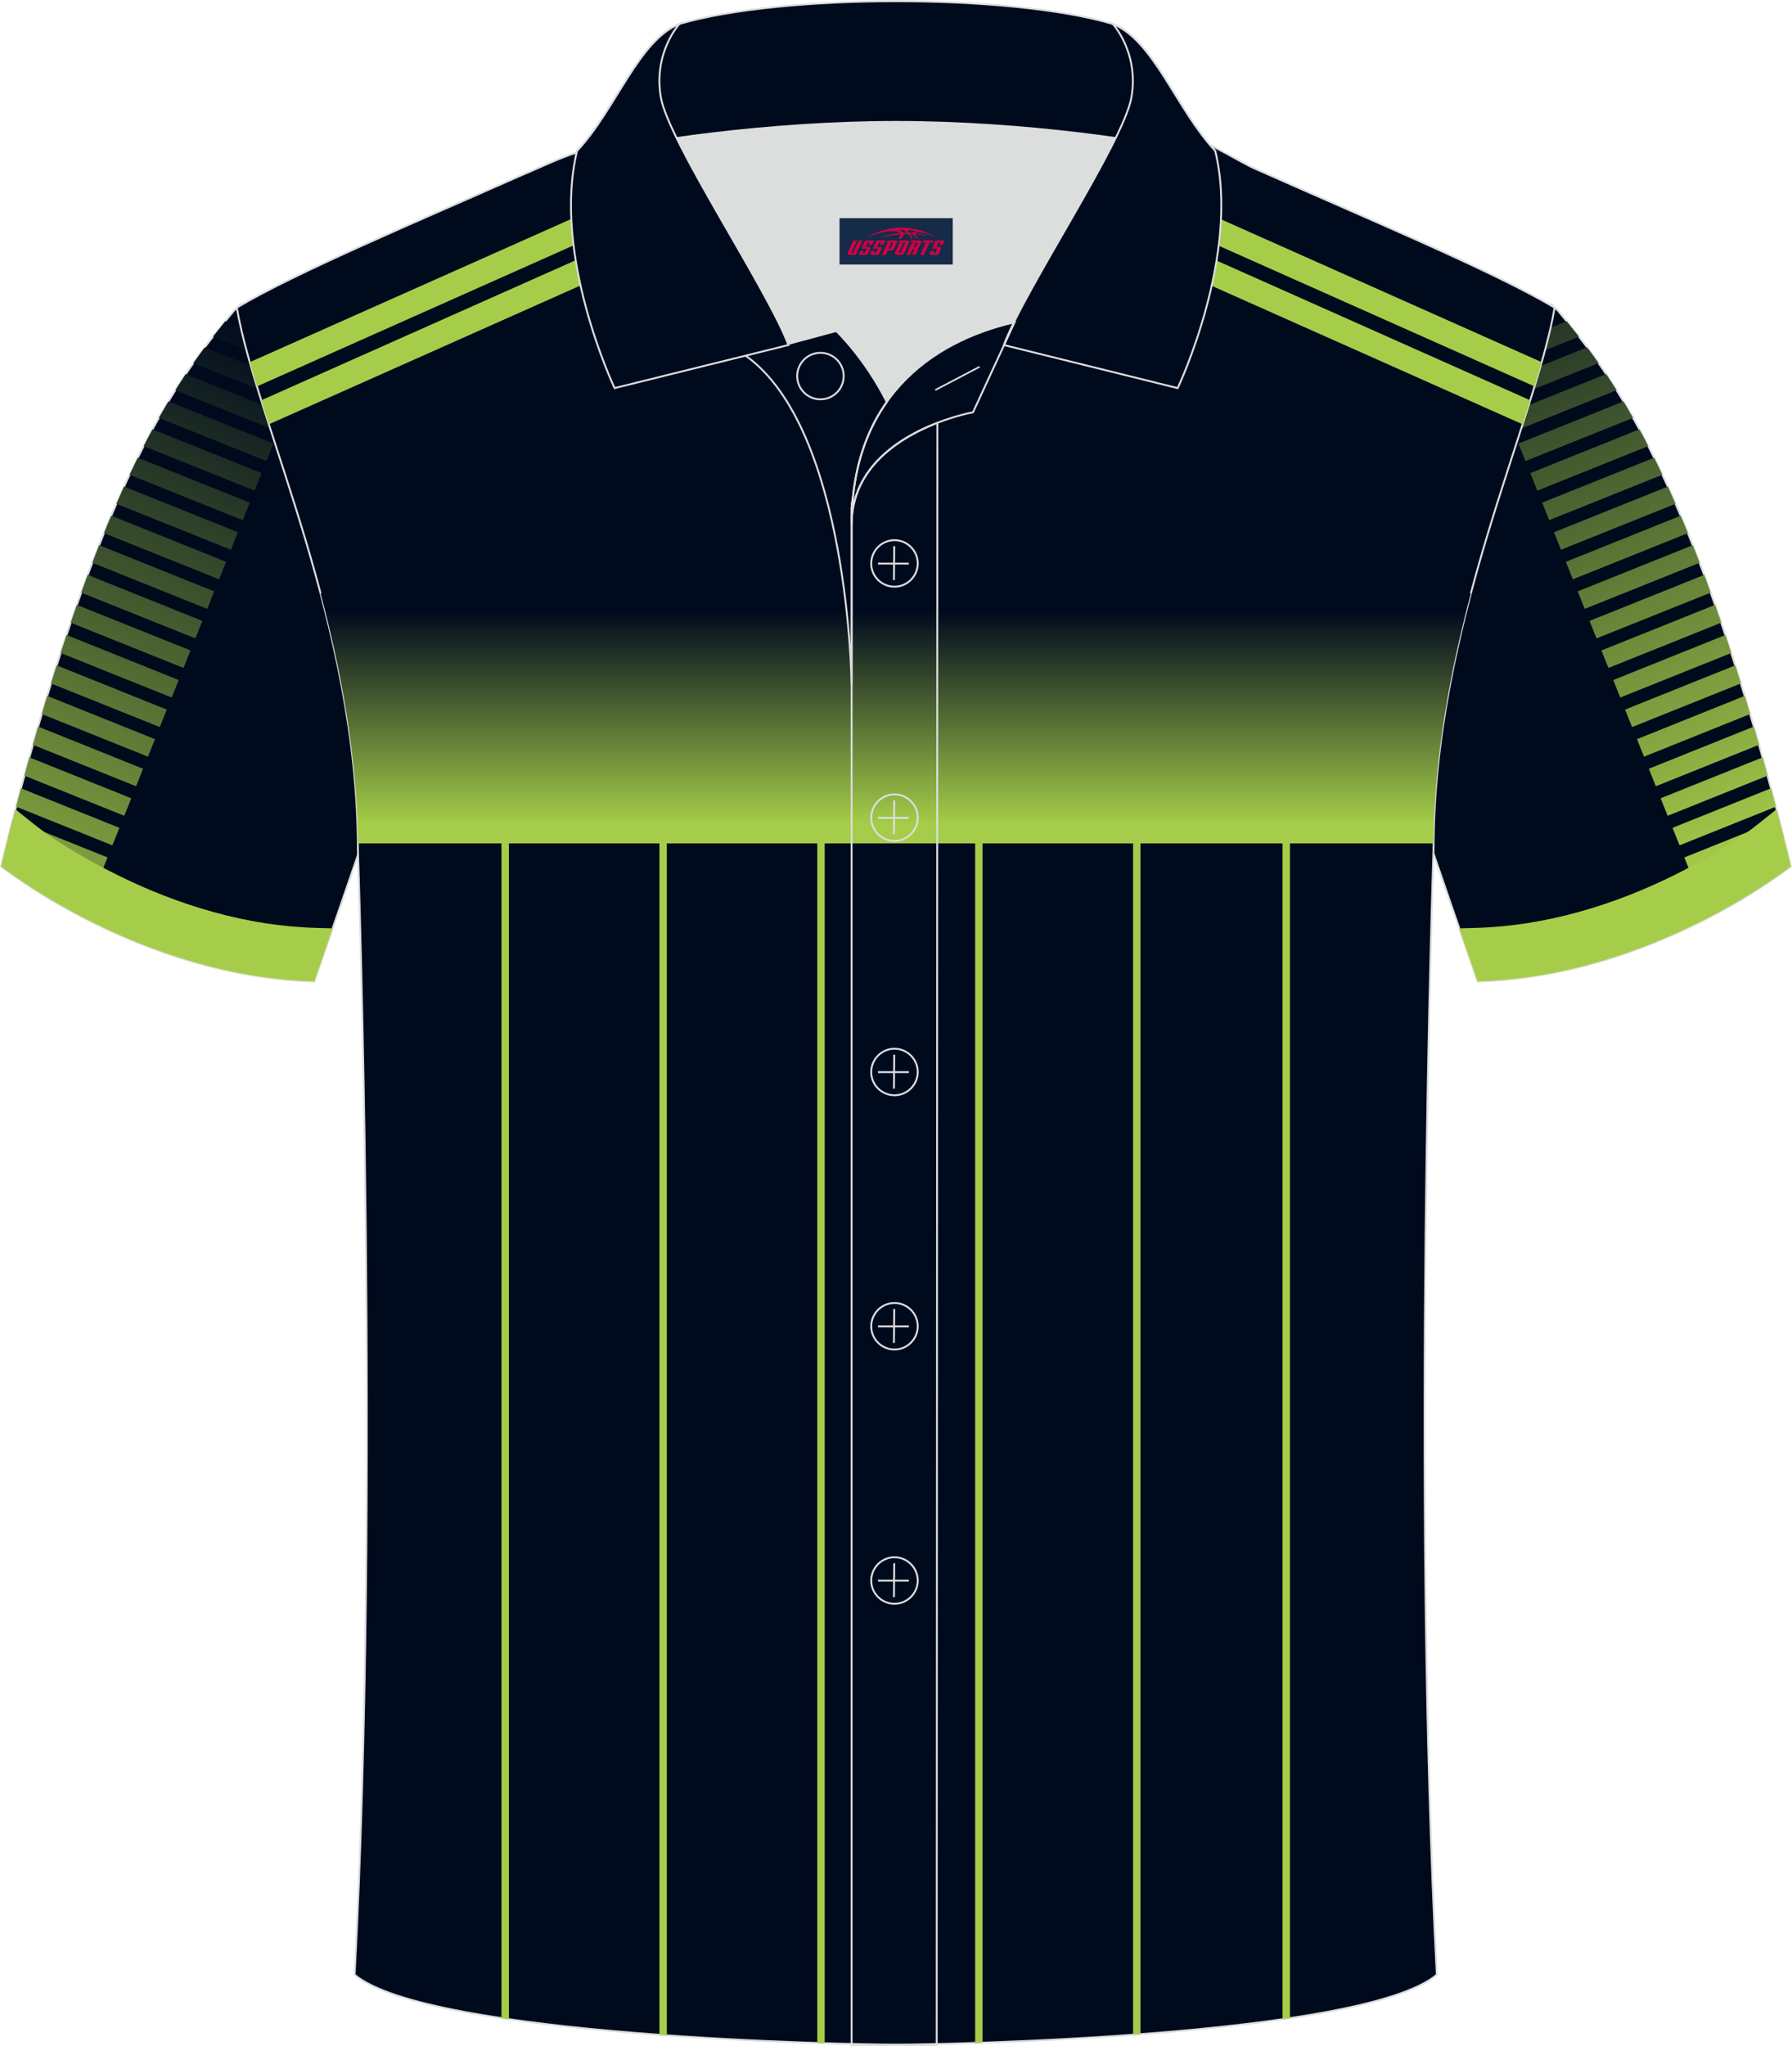 <?xml version="1.0" encoding="utf-8"?>
<!-- Generator: Adobe Illustrator 24.0.1, SVG Export Plug-In . SVG Version: 6.00 Build 0)  -->
<svg xmlns="http://www.w3.org/2000/svg" xmlns:xlink="http://www.w3.org/1999/xlink" version="1.1" id="图层_1" x="0px" y="0px" width="379.8px" height="433.5px" viewBox="0 0 379.92 433.53" enable-background="new 0 0 379.92 433.53" xml:space="preserve">
<g>
	
		<path fill-rule="evenodd" clip-rule="evenodd" fill="#000A1D" stroke="#DCDDDD" stroke-width="0.4" stroke-miterlimit="22.926" d="   M328.93,64.54c-0.01,0.08-0.2,1.05-0.4,2.1c-5.19,25.04-25.21,66.25-25.21,112.45l0,0c2.75,8.02,9.94,28.83,9.94,28.83   c37.14-1.02,66.43-24.39,66.43-24.39c-20.38-83.49-38.88-104.9-49.41-117.79C330.2,65.67,328.99,64.62,328.93,64.54z"/>
	<g>
		
			<linearGradient id="SVGID_1_" gradientUnits="userSpaceOnUse" x1="372.196" y1="-155.976" x2="310.694" y2="-11.085" gradientTransform="matrix(1 0 0 -1 0 26.03)">
			<stop offset="0" style="stop-color:#A5CD49"/>
			<stop offset="1" style="stop-color:#000A1D"/>
		</linearGradient>
		<path fill-rule="evenodd" clip-rule="evenodd" fill="url(#SVGID_1_)" d="M377.19,173.58l-20.09,8.06l1.49,3.71l19.6-7.86    C377.86,176.17,377.52,174.86,377.19,173.58L377.19,173.58z M327.83,69.75c-0.37,1.55-0.79,3.15-1.25,4.81l8.17-3.28    c-0.91-1.16-1.78-2.24-2.61-3.26L327.83,69.75L327.83,69.75z M325.62,77.91l10.87-4.36c0.78,1.05,1.59,2.15,2.43,3.34l-14.78,5.93    C324.65,81.14,325.15,79.5,325.62,77.91L325.62,77.91z M323.06,86.21c-0.51,1.62-1.05,3.26-1.59,4.95l21.26-8.53    c-0.76-1.2-1.5-2.34-2.22-3.42L323.06,86.21L323.06,86.21z M376.5,170.89l-20.42,8.19l-1.49-3.71l20.88-8.38    C375.81,168.28,376.15,169.58,376.5,170.89L376.5,170.89z M374.75,164.32c-0.36-1.31-0.71-2.6-1.07-3.88l-21.61,8.67l1.49,3.71    L374.75,164.32L374.75,164.32z M372.93,157.78l-21.88,8.78l-1.49-3.71l22.26-8.93C372.19,155.18,372.56,156.47,372.93,157.78    L372.93,157.78z M371.05,151.26c-0.39-1.3-0.77-2.58-1.15-3.85l-22.85,9.17l1.49,3.71L371.05,151.26L371.05,151.26z     M369.09,144.77c-0.4-1.3-0.8-2.57-1.2-3.83l-23.36,9.37l1.49,3.71L369.09,144.77L369.09,144.77z M367.05,138.32l-23.54,9.44    l-1.49-3.71l23.78-9.54C366.21,135.76,366.63,137.03,367.05,138.32L367.05,138.32z M364.92,131.9L341,141.49l-1.49-3.71l24.1-9.66    C364.04,129.36,364.48,130.61,364.92,131.9L364.92,131.9z M362.68,125.53c-0.46-1.28-0.92-2.54-1.38-3.76l-24.31,9.75l1.49,3.71    L362.68,125.53L362.68,125.53z M360.34,119.2c-0.49-1.27-0.97-2.51-1.45-3.73l-24.4,9.79l1.49,3.71L360.34,119.2L360.34,119.2z     M357.86,112.92l-24.4,9.79l-1.49-3.71l24.35-9.77C356.83,110.42,357.34,111.65,357.86,112.92L357.86,112.92z M355.23,106.7    l-24.28,9.74l-1.49-3.71l24.14-9.68C354.14,104.23,354.68,105.44,355.23,106.7L355.23,106.7z M352.44,100.55    c-0.59-1.24-1.17-2.45-1.75-3.61l-23.74,9.52l1.49,3.71L352.44,100.55L352.44,100.55z M349.45,94.48l-23.52,9.43l-1.49-3.71    l23.13-9.28C348.19,92.06,348.81,93.24,349.45,94.48L349.45,94.48z M346.22,88.5l-22.81,9.15l-1.49-3.71l22.26-8.93    C344.85,86.12,345.53,87.28,346.22,88.5z"/>
		<path fill-rule="evenodd" clip-rule="evenodd" fill="#A5CD49" d="M376.64,171.45l-4.03,3.21c-4.95,3.95-11.74,7.79-17.36,10.59    c-13.09,6.52-27.63,10.92-42.31,11.32l-3.57,0.1c2.11,6.13,3.88,11.24,3.88,11.24c37.14-1.02,66.43-24.39,66.43-24.39    C378.67,179.35,377.65,175.33,376.64,171.45z"/>
	</g>
	
		<path fill-rule="evenodd" clip-rule="evenodd" fill="#000A1D" stroke="#DCDDDD" stroke-width="0.4" stroke-miterlimit="22.926" d="   M50.98,64.54c0.01,0.08,0.2,1.05,0.4,2.1c5.19,25.04,25.21,66.25,25.21,112.45l0,0c-2.75,8.02-9.94,28.83-9.94,28.83   c-37.14-1.02-66.43-24.39-66.43-24.39c20.37-83.49,38.87-104.9,49.41-117.79C49.71,65.67,50.92,64.62,50.98,64.54z"/>
	<g>
		
			<linearGradient id="SVGID_2_" gradientUnits="userSpaceOnUse" x1="-7.165" y1="-187.731" x2="56.887" y2="-43.867" gradientTransform="matrix(1 0 0 -1 0 26.03)">
			<stop offset="0" style="stop-color:#A5CD49"/>
			<stop offset="1" style="stop-color:#000A1D"/>
		</linearGradient>
		<path fill-rule="evenodd" clip-rule="evenodd" fill="url(#SVGID_2_)" d="M2.71,173.58l20.09,8.06l-1.49,3.71l-19.6-7.86    C2.05,176.17,2.38,174.86,2.71,173.58L2.71,173.58z M52.08,69.75c0.37,1.55,0.79,3.15,1.25,4.81l-8.17-3.28    c0.91-1.16,1.78-2.24,2.61-3.26L52.08,69.75L52.08,69.75z M54.29,77.91l-10.87-4.36c-0.78,1.05-1.59,2.15-2.43,3.34l14.78,5.93    C55.25,81.14,54.75,79.5,54.29,77.91L54.29,77.91z M56.84,86.21c0.51,1.62,1.05,3.26,1.59,4.95l-21.26-8.53    c0.76-1.2,1.5-2.34,2.22-3.42L56.84,86.21L56.84,86.21z M3.41,170.89l20.42,8.19l1.49-3.71l-20.88-8.38    C4.1,168.28,3.75,169.58,3.41,170.89L3.41,170.89z M5.16,164.32c0.36-1.31,0.71-2.6,1.07-3.88l21.61,8.67l-1.49,3.71L5.16,164.32    L5.16,164.32z M6.97,157.78l21.88,8.78l1.49-3.71l-22.26-8.93C7.71,155.18,7.34,156.47,6.97,157.78L6.97,157.78z M8.86,151.26    c0.39-1.3,0.77-2.58,1.15-3.85l22.85,9.17l-1.49,3.71L8.86,151.26L8.86,151.26z M10.81,144.77c0.4-1.3,0.8-2.57,1.2-3.83    l23.36,9.37l-1.49,3.71L10.81,144.77L10.81,144.77z M12.86,138.32l23.54,9.44l1.49-3.71l-23.78-9.54    C13.69,135.76,13.27,137.03,12.86,138.32L12.86,138.32z M14.99,131.9l23.92,9.59l1.49-3.71l-24.1-9.66    C15.86,129.36,15.43,130.61,14.99,131.9L14.99,131.9z M17.22,125.53c0.46-1.28,0.92-2.54,1.38-3.76l24.31,9.75l-1.49,3.71    L17.22,125.53L17.22,125.53z M19.57,119.2c0.49-1.27,0.97-2.51,1.45-3.73l24.4,9.79l-1.49,3.71L19.57,119.2L19.57,119.2z     M22.05,112.92l24.4,9.79l1.49-3.71l-24.35-9.77C23.07,110.42,22.56,111.65,22.05,112.92L22.05,112.92z M24.67,106.7l24.28,9.74    l1.49-3.71l-24.14-9.68C25.77,104.23,25.22,105.44,24.67,106.7L24.67,106.7z M27.47,100.55c0.59-1.24,1.17-2.45,1.75-3.61    l23.74,9.52l-1.49,3.71L27.47,100.55L27.47,100.55z M30.46,94.48l23.52,9.43l1.49-3.71l-23.13-9.28    C31.72,92.06,31.09,93.24,30.46,94.48L30.46,94.48z M33.68,88.5l22.81,9.15l1.49-3.71l-22.26-8.93    C35.05,86.12,34.37,87.28,33.68,88.5z"/>
		<path fill-rule="evenodd" clip-rule="evenodd" fill="#A5CD49" d="M3.26,171.45l4.03,3.21c4.95,3.95,11.74,7.79,17.36,10.59    c13.09,6.52,27.63,10.92,42.31,11.32l3.57,0.1c-2.11,6.13-3.88,11.24-3.88,11.24c-37.14-1.02-66.43-24.39-66.43-24.39    C1.23,179.35,2.25,175.33,3.26,171.45z"/>
	</g>
	
		<path fill-rule="evenodd" clip-rule="evenodd" fill="#000A1D" stroke="#DCDDDD" stroke-width="0.4" stroke-miterlimit="22.926" d="   M266.42,35.84c-3.77-1.51-12.26-7.43-17.26-7.59c-52.91-1.61-92.24,7.17-123.61,3.52c-3.03-0.35-10.6,3.52-15.24,5.42   C89.06,46.62,62.42,57.8,50.2,65.14c4.3,24.75,25.68,67.17,25.68,114.93c0,0,4.7,137.05-0.7,238.34   c15.66,13.14,104.97,14.84,114.72,14.81c9.76,0.03,99.06-1.67,114.72-14.81c-5.4-101.29-0.7-238.34-0.7-238.34   c0-47.75,21.39-90.18,25.68-114.92C316.76,57.44,288.09,45.52,266.42,35.84z"/>
	<g>
		<g>
			<path fill-rule="evenodd" clip-rule="evenodd" fill="#A5CD49" d="M106.32,168.21h1.57v259.62c-0.53-0.08-1.05-0.15-1.57-0.23     V168.21z"/>
			<polygon fill-rule="evenodd" clip-rule="evenodd" fill="#A5CD49" points="139.8,168.21 141.37,168.21 141.37,431.24      139.8,431.13    "/>
			<polygon fill-rule="evenodd" clip-rule="evenodd" fill="#A5CD49" points="173.27,168.21 174.84,168.21 174.84,432.91      173.27,432.86    "/>
			<polygon fill-rule="evenodd" clip-rule="evenodd" fill="#A5CD49" points="206.74,168.21 208.31,168.21 208.31,432.8      206.74,432.86    "/>
			<polygon fill-rule="evenodd" clip-rule="evenodd" fill="#A5CD49" points="240.22,168.21 241.79,168.21 241.79,431 240.22,431.11         "/>
			<path fill-rule="evenodd" clip-rule="evenodd" fill="#A5CD49" d="M271.91,168.21h1.57V427.6c-0.52,0.08-1.04,0.15-1.57,0.23     V168.21z"/>
		</g>
		
			<linearGradient id="SVGID_3_" gradientUnits="userSpaceOnUse" x1="189.905" y1="-148.675" x2="189.905" y2="-103.392" gradientTransform="matrix(1 0 0 -1 0 26.03)">
			<stop offset="0" style="stop-color:#A5CD49"/>
			<stop offset="1" style="stop-color:#000A1D"/>
		</linearGradient>
		<path fill-rule="evenodd" clip-rule="evenodd" fill="url(#SVGID_3_)" d="M67.97,125.68h243.86c-4.33,16.32-7.75,34.23-7.91,52.99    H75.88C75.71,159.91,72.3,141.99,67.97,125.68z"/>
		<g>
			<path fill-rule="evenodd" clip-rule="evenodd" fill="#A5CD49" d="M52.96,76.69l99.3-44.21c4.79-0.18,9.76-0.47,14.9-0.82     L54.48,81.83C53.94,80.06,53.43,78.35,52.96,76.69z"/>
			<path fill-rule="evenodd" clip-rule="evenodd" fill="#A5CD49" d="M55.39,84.77l120.74-53.76c5.05-0.38,10.28-0.78,15.68-1.17     L57.01,89.86C56.45,88.12,55.91,86.42,55.39,84.77z"/>
		</g>
		<g>
			<path fill-rule="evenodd" clip-rule="evenodd" fill="#A5CD49" d="M326.85,76.69L218.32,28.37c-4.04,0.14-7.99,0.33-11.85,0.54     l118.86,52.92C325.87,80.07,326.38,78.35,326.85,76.69z"/>
			<path fill-rule="evenodd" clip-rule="evenodd" fill="#A5CD49" d="M324.42,84.77L199.84,29.3c-3.86,0.24-7.63,0.51-11.31,0.78     L322.8,89.86C323.36,88.12,323.9,86.43,324.42,84.77z"/>
		</g>
	</g>
	<path fill-rule="evenodd" clip-rule="evenodd" fill="#DCDDDD" d="M188.01,85.11c6.44-9.11,16.35-14.37,26.94-16.84   c5.24-10.64,16.09-27.82,21.62-39.14c-26.77-6.52-66.38-6.52-93.15,0c6.43,13.14,20,34.17,23.66,43.71l10.22-2.75   C177.29,70.09,183.29,75.76,188.01,85.11z"/>
	<path fill="none" stroke="#DCDDDD" stroke-width="0.4" stroke-miterlimit="10" d="M158.03,75.28l19.26-5.19c0,0,6,5.67,10.72,15.03   c-3.78,5.35-6.37,12.04-7.18,20.26c-0.14,0.74-0.24,1.47-0.28,2.18v3.57v33.98C180.55,145.1,180.02,90.85,158.03,75.28z"/>
	<path fill="none" stroke="#DCDDDD" stroke-width="0.4" stroke-miterlimit="10" d="M180.55,107.56v3.57c0-1.99,0.1-3.91,0.28-5.75   C180.68,106.12,180.59,106.85,180.55,107.56L180.55,107.56z M180.55,111.13v322.2h18.04l0.14-343.78   C191.13,92.48,180.55,98.79,180.55,111.13z"/>
	<path fill-rule="evenodd" clip-rule="evenodd" fill="#000A1D" stroke="#DCDDDD" stroke-width="0.4" stroke-miterlimit="10" d="   M122.07,33.11c13.39-3.26,40.91-7.33,67.91-7.33s54.52,4.07,67.91,7.33l-0.28-1.2c-8.22-8.78-12.93-23.33-21.69-26.89   C224.99,1.8,207.49,0.2,189.99,0.2c-17.51,0-35.01,1.61-45.95,4.82c-8.77,3.57-13.47,18.11-21.69,26.89L122.07,33.11z"/>
	<path fill-rule="evenodd" clip-rule="evenodd" fill="#000A1D" stroke="#DCDDDD" stroke-width="0.4" stroke-miterlimit="10" d="   M144.04,5.02c0,0-5.58,6.05-3.94,15.53c1.63,9.49,22.57,40.53,27.06,52.51l-36.86,9.13c0,0-13.39-28.22-7.95-50.28   C130.58,23.13,135.28,8.59,144.04,5.02z"/>
	<path fill-rule="evenodd" clip-rule="evenodd" fill="#000A1D" stroke="#DCDDDD" stroke-width="0.4" stroke-miterlimit="10" d="   M235.93,5.02c0,0,5.58,6.05,3.95,15.53c-1.63,9.49-22.57,40.53-27.06,52.51l36.86,9.13c0,0,13.39-28.22,7.95-50.28   C249.4,23.13,244.69,8.59,235.93,5.02z"/>
	<path fill="none" stroke="#DCDDDD" stroke-width="0.4" stroke-miterlimit="10" d="M173.94,84.57c2.72,0,4.93-2.21,4.93-4.93   s-2.21-4.93-4.93-4.93c-2.72,0-4.93,2.21-4.93,4.93S171.23,84.57,173.94,84.57z"/>
	<path fill="none" stroke="#DCDDDD" stroke-width="0.4" stroke-miterlimit="10" d="M215.1,68.24l-8.81,19.07   c0,0-25.75,4.58-25.75,23.82C180.55,84.95,196.82,72.44,215.1,68.24z"/>
	
	<line fill="none" stroke="#DCDDDD" stroke-width="0.36" stroke-miterlimit="10" x1="207.69" y1="77.67" x2="198.3" y2="82.59"/>
	<g>
		<g>
			<path fill="none" stroke="#DCDDDD" stroke-width="0.402" stroke-miterlimit="10" d="M189.64,124.27c2.71,0,4.93-2.22,4.93-4.93     s-2.23-4.93-4.93-4.93c-2.71,0-4.93,2.22-4.93,4.93C184.69,122.06,186.91,124.27,189.64,124.27z"/>
			
				<line fill="none" stroke="#DCDDDD" stroke-width="0.402" stroke-miterlimit="10" x1="189.59" y1="115.68" x2="189.52" y2="122.88"/>
			
				<line fill="none" stroke="#DCDDDD" stroke-width="0.402" stroke-miterlimit="10" x1="186.14" y1="119.38" x2="192.68" y2="119.38"/>
		</g>
		<g>
			<path fill="none" stroke="#DCDDDD" stroke-width="0.402" stroke-miterlimit="10" d="M189.64,178.15c2.71,0,4.93-2.22,4.93-4.93     c0-2.71-2.23-4.93-4.93-4.93c-2.71,0-4.93,2.22-4.93,4.93C184.69,175.94,186.91,178.15,189.64,178.15z"/>
			
				<line fill="none" stroke="#DCDDDD" stroke-width="0.402" stroke-miterlimit="10" x1="189.59" y1="169.56" x2="189.52" y2="176.76"/>
			
				<line fill="none" stroke="#DCDDDD" stroke-width="0.402" stroke-miterlimit="10" x1="186.14" y1="173.26" x2="192.68" y2="173.26"/>
		</g>
		<g>
			<path fill="none" stroke="#DCDDDD" stroke-width="0.402" stroke-miterlimit="10" d="M189.64,232.04c2.71,0,4.93-2.22,4.93-4.93     c0-2.71-2.23-4.93-4.93-4.93c-2.71,0-4.93,2.22-4.93,4.93C184.69,229.82,186.91,232.04,189.64,232.04z"/>
			
				<line fill="none" stroke="#DCDDDD" stroke-width="0.402" stroke-miterlimit="10" x1="189.59" y1="223.45" x2="189.52" y2="230.64"/>
			
				<line fill="none" stroke="#DCDDDD" stroke-width="0.402" stroke-miterlimit="10" x1="186.14" y1="227.14" x2="192.68" y2="227.14"/>
		</g>
		<g>
			<path fill="none" stroke="#DCDDDD" stroke-width="0.402" stroke-miterlimit="10" d="M189.64,285.92c2.71,0,4.93-2.22,4.93-4.93     s-2.23-4.93-4.93-4.93c-2.71,0-4.93,2.22-4.93,4.93C184.69,283.7,186.91,285.92,189.64,285.92z"/>
			
				<line fill="none" stroke="#DCDDDD" stroke-width="0.402" stroke-miterlimit="10" x1="189.59" y1="277.33" x2="189.52" y2="284.52"/>
			
				<line fill="none" stroke="#DCDDDD" stroke-width="0.402" stroke-miterlimit="10" x1="186.14" y1="281.02" x2="192.68" y2="281.02"/>
		</g>
		<g>
			<path fill="none" stroke="#DCDDDD" stroke-width="0.402" stroke-miterlimit="10" d="M189.64,339.8c2.71,0,4.93-2.22,4.93-4.93     s-2.23-4.93-4.93-4.93c-2.71,0-4.93,2.22-4.93,4.93C184.69,337.58,186.91,339.8,189.64,339.8z"/>
			
				<line fill="none" stroke="#DCDDDD" stroke-width="0.402" stroke-miterlimit="10" x1="189.59" y1="331.21" x2="189.52" y2="338.4"/>
			
				<line fill="none" stroke="#DCDDDD" stroke-width="0.402" stroke-miterlimit="10" x1="186.14" y1="334.9" x2="192.68" y2="334.9"/>
		</g>
	</g>
</g>
<g id="tag_logo">
	<rect y="46.18" fill="#162B48" width="24" height="9.818" x="177.99"/>
	<g>
		<path fill="#D30044" d="M193.95,49.37l0.005-0.011c0.131-0.311,1.085-0.262,2.351,0.071c0.715,0.24,1.44,0.54,2.193,0.9    c-0.218-0.147-0.447-0.289-0.682-0.42l0.011,0.005l-0.011-0.005c-1.478-0.845-3.218-1.418-5.1-1.62    c-1.282-0.115-1.658-0.082-2.411-0.055c-2.449,0.142-4.68,0.905-6.458,2.095c1.26-0.638,2.722-1.075,4.195-1.336    c1.467-0.18,2.476-0.033,2.771,0.344c-1.691,0.175-3.469,0.633-4.555,1.075c1.156-0.338,2.967-0.665,4.647-0.813    c0.016,0.251-0.115,0.567-0.415,0.96h0.475c0.376-0.382,0.584-0.725,0.595-1.004c0.333-0.022,0.66-0.033,0.971-0.033    C192.78,49.81,192.99,50.16,193.19,50.55h0.262c-0.125-0.344-0.295-0.687-0.518-1.036c0.207,0,0.393,0.005,0.567,0.011    c0.104,0.267,0.496,0.66,1.058,1.025h0.245c-0.442-0.365-0.753-0.753-0.835-1.004c1.047,0.065,1.696,0.224,2.885,0.513    C195.77,49.63,195.03,49.46,193.95,49.37z M191.51,49.28c-0.164-0.295-0.655-0.485-1.402-0.551    c0.464-0.033,0.922-0.055,1.364-0.055c0.311,0.147,0.589,0.344,0.84,0.589C192.05,49.26,191.78,49.27,191.51,49.28z M193.49,49.33c-0.224-0.016-0.458-0.027-0.715-0.044c-0.147-0.202-0.311-0.398-0.502-0.6c0.082,0,0.164,0.005,0.24,0.011    c0.72,0.033,1.429,0.125,2.138,0.273C193.98,48.93,193.6,49.09,193.49,49.33z"/>
		<path fill="#D30044" d="M180.91,50.91L179.74,53.46C179.56,53.83,179.83,53.97,180.31,53.97l0.873,0.005    c0.115,0,0.251-0.049,0.327-0.175l1.342-2.891H182.07L180.85,53.54H180.68c-0.147,0-0.185-0.033-0.147-0.125l1.156-2.504H180.91L180.91,50.91z M182.77,52.26h1.271c0.36,0,0.584,0.125,0.442,0.425L184.01,53.72C183.91,53.94,183.64,53.97,183.41,53.97H182.49c-0.267,0-0.442-0.136-0.349-0.333l0.235-0.513h0.742L182.94,53.5C182.92,53.55,182.96,53.56,183.02,53.56h0.18    c0.082,0,0.125-0.016,0.147-0.071l0.376-0.813c0.011-0.022,0.011-0.044-0.055-0.044H182.6L182.77,52.26L182.77,52.26z M183.59,52.19h-0.78l0.475-1.025c0.098-0.218,0.338-0.256,0.578-0.256H185.31L184.92,51.75L184.14,51.87l0.262-0.562H184.11c-0.082,0-0.12,0.016-0.147,0.071L183.59,52.19L183.59,52.19z M185.18,52.26L185.01,52.63h1.069c0.06,0,0.06,0.016,0.049,0.044    L185.75,53.49C185.73,53.54,185.69,53.56,185.61,53.56H185.43c-0.055,0-0.104-0.011-0.082-0.06l0.175-0.376H184.78L184.55,53.64C184.45,53.83,184.63,53.97,184.9,53.97h0.916c0.24,0,0.502-0.033,0.605-0.251l0.475-1.031c0.142-0.3-0.082-0.425-0.442-0.425H185.18L185.18,52.26z M185.99,52.19l0.371-0.818c0.022-0.055,0.06-0.071,0.147-0.071h0.295L186.54,51.86l0.791-0.115l0.387-0.845H186.27c-0.24,0-0.48,0.038-0.578,0.256L185.22,52.19L185.99,52.19L185.99,52.19z M188.39,52.65h0.278c0.087,0,0.153-0.022,0.202-0.115    l0.496-1.075c0.033-0.076-0.011-0.12-0.125-0.12H187.84l0.431-0.431h1.522c0.355,0,0.485,0.153,0.393,0.355l-0.676,1.445    c-0.06,0.125-0.175,0.333-0.644,0.327l-0.649-0.005L187.78,53.97H187l1.178-2.558h0.785L188.39,52.65L188.39,52.65z     M190.98,53.46c-0.022,0.049-0.06,0.076-0.142,0.076h-0.191c-0.082,0-0.109-0.027-0.082-0.076l0.944-2.051h-0.785l-0.987,2.138    c-0.125,0.273,0.115,0.415,0.453,0.415h0.72c0.327,0,0.649-0.071,0.769-0.322l1.085-2.384c0.093-0.202-0.06-0.355-0.415-0.355    h-1.533l-0.431,0.431h1.38c0.115,0,0.164,0.033,0.131,0.104L190.98,53.46L190.98,53.46z M193.7,52.33h0.278    c0.087,0,0.158-0.022,0.202-0.115l0.344-0.753c0.033-0.076-0.011-0.12-0.125-0.12h-1.402l0.425-0.431h1.527    c0.355,0,0.485,0.153,0.393,0.355l-0.529,1.124c-0.044,0.093-0.147,0.18-0.393,0.18c0.224,0.011,0.256,0.158,0.175,0.327    l-0.496,1.075h-0.785l0.54-1.167c0.022-0.055-0.005-0.087-0.104-0.087h-0.235L192.93,53.97h-0.785l1.178-2.558h0.785L193.7,52.33L193.7,52.33z M196.27,51.42L195.09,53.97h0.785l1.184-2.558H196.27L196.27,51.42z M197.78,51.35l0.202-0.431h-2.1l-0.295,0.431    H197.78L197.78,51.35z M197.76,52.26h1.271c0.36,0,0.584,0.125,0.442,0.425l-0.475,1.031c-0.104,0.218-0.371,0.251-0.605,0.251    h-0.916c-0.267,0-0.442-0.136-0.349-0.333l0.235-0.513h0.742L197.93,53.5c-0.022,0.049,0.022,0.06,0.082,0.06h0.18    c0.082,0,0.125-0.016,0.147-0.071l0.376-0.813c0.011-0.022,0.011-0.044-0.049-0.044h-1.069L197.76,52.26L197.76,52.26z     M198.57,52.19H197.79l0.475-1.025c0.098-0.218,0.338-0.256,0.578-0.256h1.451l-0.387,0.845l-0.791,0.115l0.262-0.562h-0.295    c-0.082,0-0.12,0.016-0.147,0.071L198.57,52.19z"/>
	</g>
</g>
</svg>